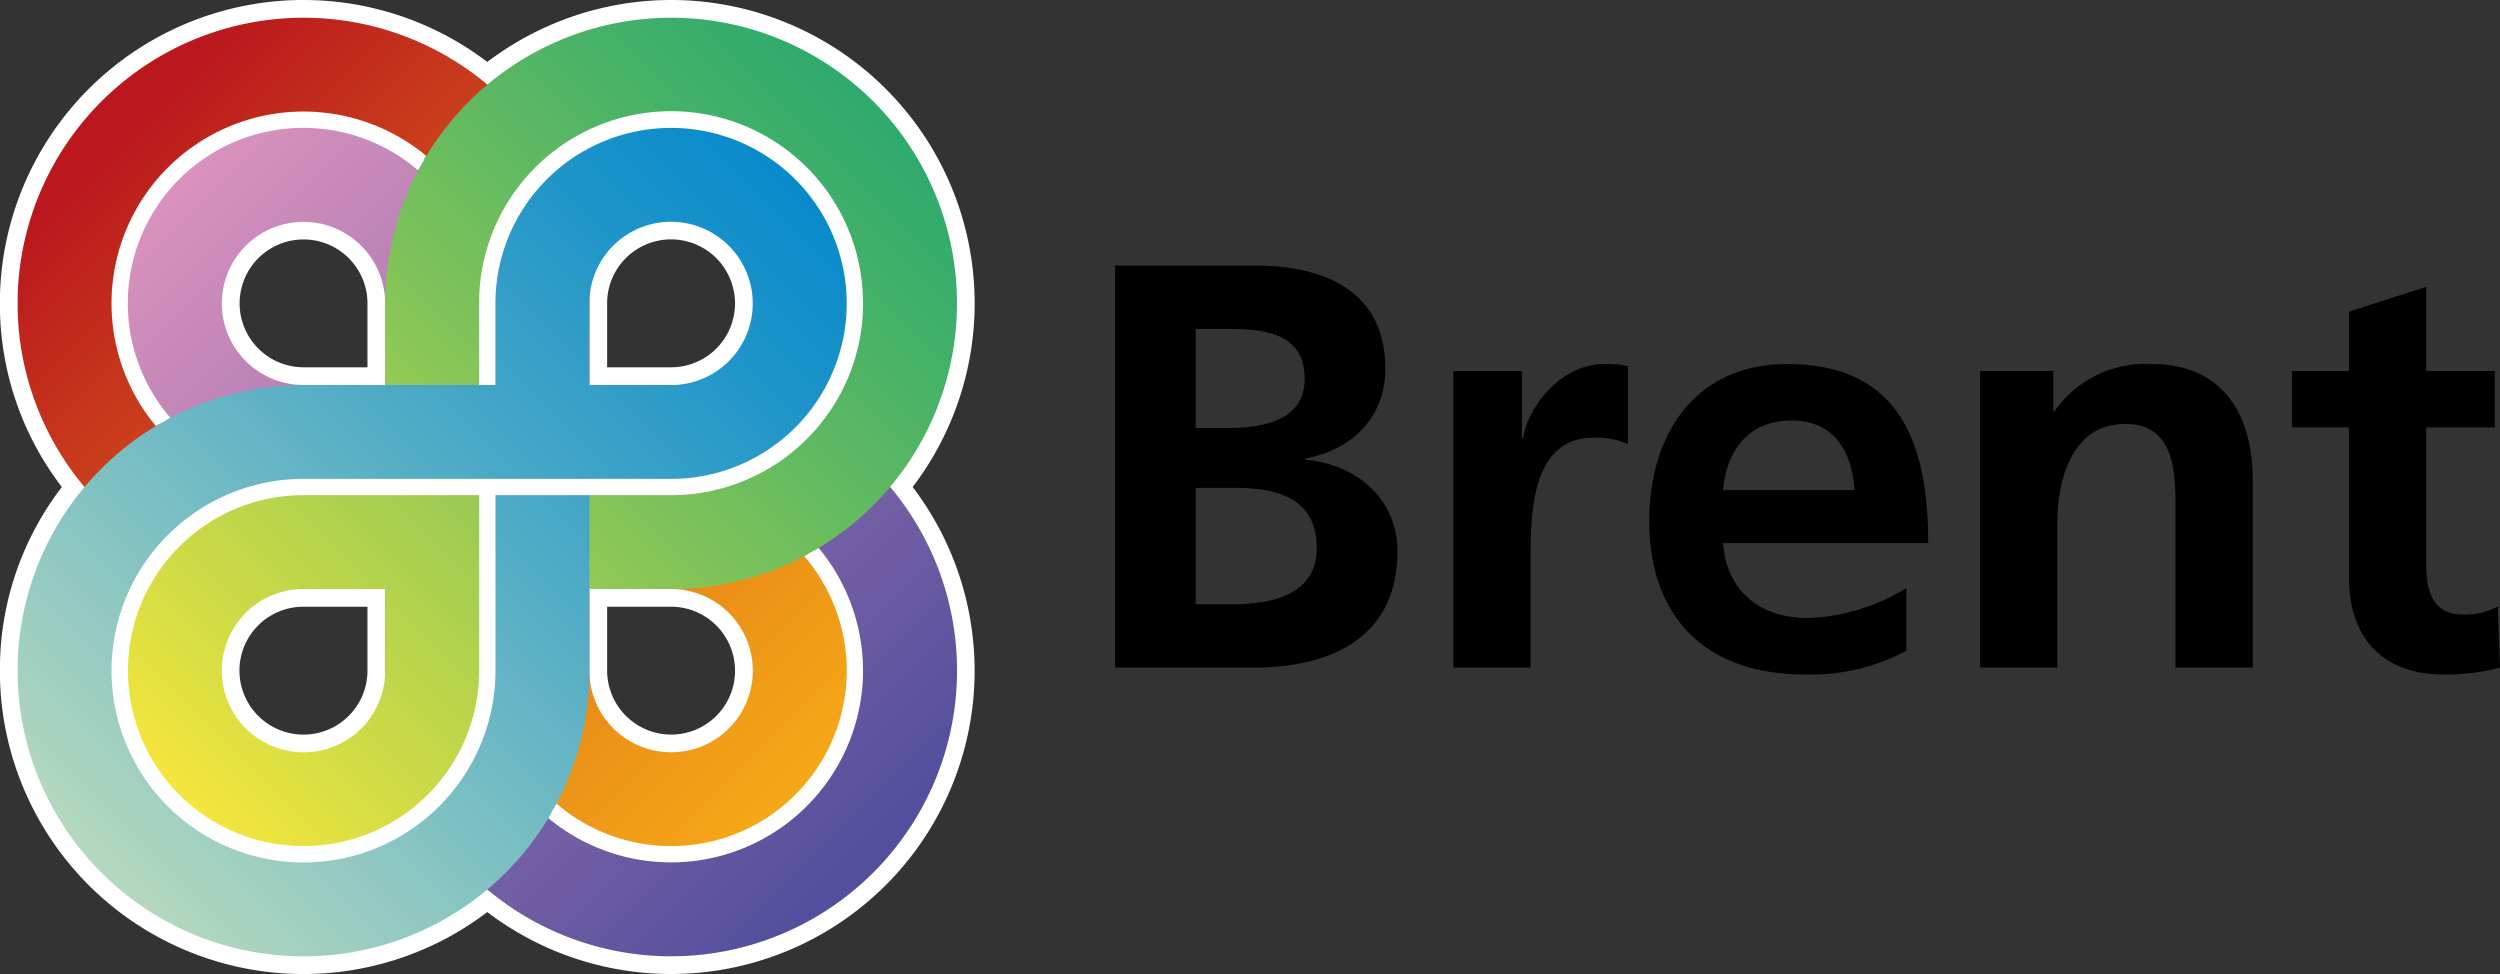 <svg fill="none" xmlns="http://www.w3.org/2000/svg" viewBox="0 0 77 30"><rect x="0" y="0" width="77" height="30" fill="#333333" stroke="none"/><g clip-path="url(#a)"><path d="M40.201 14.157v-.035c1.473-.267 2.467-1.295 2.467-2.767 0-2.714-2.396-3.175-3.993-3.175h-4.332v12.38h4.332c1.562 0 4.367-.46 4.367-3.582 0-1.526-1.154-2.661-2.84-2.821zm-3.373-4.026h.959c1.136 0 2.397.106 2.397 1.543 0 1.277-1.297 1.508-2.344 1.508h-1.012v-3.051zM38 18.609h-1.172v-3.583H38c1.242 0 2.556.249 2.556 1.862 0 1.437-1.402 1.721-2.556 1.721zm8.911-5.108h-.036v-2.075h-2.112v9.134h2.38v-3.352c0-1.312 0-3.725 1.934-3.725a2.42 2.42 0 0 1 1.065.195v-2.394a2.57 2.57 0 0 0-.728-.071c-1.42 0-2.396 1.437-2.503 2.288zm8.13-2.288c-2.84 0-4.243 2.182-4.243 4.824 0 2.998 1.758 4.736 4.775 4.736a6.284 6.284 0 0 0 3.142-.727v-1.933a6.175 6.175 0 0 1-3.035.922c-1.473 0-2.503-.834-2.61-2.306h6.32c0-3.193-.958-5.516-4.349-5.516zm-1.97 3.884c.106-1.223.781-2.146 2.113-2.146 1.331 0 1.863.993 1.934 2.146H53.07zm13.207-3.884a3.418 3.418 0 0 0-3 1.454h-.035v-1.241h-2.255v9.134h2.379v-4.47c0-1.17.372-3.033 2.095-3.033 1.526 0 1.543 1.508 1.543 2.625v4.878h2.38v-5.764c0-2.057-.942-3.583-3.107-3.583zm10.651 7.467a2.128 2.128 0 0 1-1.083.248c-.905 0-1.118-.727-1.118-1.507v-4.257h2.112v-1.738h-2.112v-2.59l-2.379.763v1.827h-1.758v1.738h1.758v4.647c0 1.81 1.03 2.962 2.894 2.962A6.247 6.247 0 0 0 77 20.56l-.07-1.88z" fill="#000"/><path d="M20.67 0a9.367 9.367 0 0 0-5.661 1.908A9.355 9.355 0 0 0 1.517 4.235 9.338 9.338 0 0 0 0 9.055v.56A9.24 9.24 0 0 0 1.905 15 9.226 9.226 0 0 0 0 20.368v.56a9.337 9.337 0 0 0 5.316 8.16 9.357 9.357 0 0 0 9.693-.996 9.355 9.355 0 0 0 12.273-.83A9.339 9.339 0 0 0 28.11 15 9.338 9.338 0 0 0 25.6 1.404 9.356 9.356 0 0 0 20.67 0zM18.7 11.313V9.317a1.968 1.968 0 0 1 1.983-1.944 1.971 1.971 0 0 1 1.38 3.363c-.37.369-.87.576-1.393.577H18.7zm-9.352 0A1.972 1.972 0 0 1 7.38 9.344a1.968 1.968 0 0 1 3.938 0v1.969h-1.97zm9.352 7.374h1.97a1.972 1.972 0 0 1 1.933 2.35 1.968 1.968 0 0 1-2.68 1.44 1.97 1.97 0 0 1-1.223-1.811v-1.979zm-9.352 3.939a1.973 1.973 0 0 1-1.973-1.97 1.968 1.968 0 0 1 1.973-1.969h1.97v1.969a1.97 1.97 0 0 1-1.97 1.97z" fill="#fff"/><path d="M18.837 22.378a2.5 2.5 0 0 1-.684-1.722l.001-2.514h2.516a2.517 2.517 0 0 1 2.507 2.297 2.512 2.512 0 0 1-2.073 2.694 2.52 2.52 0 0 1-2.267-.755zM3.562 9.344a5.777 5.777 0 0 1 3.571-5.341 5.79 5.79 0 0 1 7.56 3.129 5.77 5.77 0 0 1 .44 2.212v5.78H9.349a5.79 5.79 0 0 1-5.346-3.568 5.777 5.777 0 0 1-.44-2.212zM.545 9.072v.543a8.795 8.795 0 0 0 2.673 6.046 8.81 8.81 0 0 0 6.13 2.481h5.786v2.514a5.528 5.528 0 0 0 3.417 5.11 5.539 5.539 0 0 0 7.547-4.03 5.527 5.527 0 0 0-2.353-5.678 5.538 5.538 0 0 0-3.075-.933h-2.516v-5.78a8.797 8.797 0 0 0-2.531-6.175A8.81 8.81 0 0 0 .545 9.072z" fill="url(#b)"/><path d="M14.883 20.656v-5.782h5.787a5.79 5.79 0 0 1 5.345 3.57 5.777 5.777 0 0 1-1.254 6.3 5.788 5.788 0 0 1-9.878-4.088zM6.833 9.344a2.513 2.513 0 0 1 2.515-2.51 2.517 2.517 0 0 1 2.516 2.51v2.514H9.348a2.517 2.517 0 0 1-2.516-2.514zm-3.02 0a5.526 5.526 0 0 0 3.417 5.11c.671.277 1.391.42 2.118.42h2.516v5.782a8.793 8.793 0 0 0 5.435 8.128 8.812 8.812 0 0 0 9.596-1.906 8.795 8.795 0 0 0-6.225-15.02h-5.787V9.344a5.524 5.524 0 0 0-3.414-5.12 5.54 5.54 0 0 0-7.239 3 5.527 5.527 0 0 0-.417 2.12" fill="url(#c)"/><path d="M6.832 20.656a2.512 2.512 0 0 1 2.516-2.514h2.516v2.514a2.51 2.51 0 0 1-1.553 2.325 2.518 2.518 0 0 1-3.479-2.325zm8.05-11.312a5.778 5.778 0 0 1 3.572-5.342 5.791 5.791 0 0 1 6.306 1.252 5.78 5.78 0 0 1-4.09 9.87h-5.787v-5.78zm-3.018 0v5.78H9.348a5.54 5.54 0 0 0-5.115 3.415 5.527 5.527 0 0 0 1.2 6.028 5.537 5.537 0 0 0 9.45-3.911v-2.514h5.787a8.81 8.81 0 0 0 8.135-5.432 8.792 8.792 0 0 0-1.909-9.588 8.808 8.808 0 0 0-15.032 6.222" fill="url(#d)"/><path d="M3.562 20.656a5.78 5.78 0 0 1 1.694-4.088 5.789 5.789 0 0 1 4.092-1.694h5.786v5.782a5.78 5.78 0 0 1-1.695 4.088 5.789 5.789 0 0 1-9.878-4.088zm14.59-11.312A2.512 2.512 0 0 1 21.16 6.88a2.516 2.516 0 0 1 1.834 3.427 2.514 2.514 0 0 1-2.323 1.552h-2.517V9.344zm-3.02 0v2.514H9.349a8.81 8.81 0 0 0-6.13 2.481 8.795 8.795 0 0 0-2.673 6.046v.543a8.796 8.796 0 0 0 2.722 6.093 8.81 8.81 0 0 0 12.356-.191 8.795 8.795 0 0 0 2.531-6.174v-5.782h2.516a5.537 5.537 0 0 0 5.113-3.415 5.527 5.527 0 0 0-4.035-7.54 5.54 5.54 0 0 0-5.682 2.352 5.527 5.527 0 0 0-.932 3.073" fill="url(#e)"/><path fill-rule="evenodd" clip-rule="evenodd" d="M5.247 12.868a5.402 5.402 0 0 1 3.898-8.926 5.412 5.412 0 0 1 3.73 1.304c.08-.152.164-.3.252-.446a5.916 5.916 0 0 0-7.96.366A5.905 5.905 0 0 0 4.8 13.12c.145-.088.294-.172.446-.252zM24.77 17.13a5.403 5.403 0 0 1-3.899 8.926 5.413 5.413 0 0 1-3.73-1.303c-.08.151-.164.3-.252.445a5.915 5.915 0 0 0 9.686-4.272 5.905 5.905 0 0 0-1.36-4.047 8.774 8.774 0 0 1-.445.252zm1.81-7.787a5.903 5.903 0 0 0-3.646-5.468 5.917 5.917 0 0 0-7.731 3.204 5.903 5.903 0 0 0-.447 2.264v2.513h.503V9.344a5.402 5.402 0 0 1 3.34-4.993 5.413 5.413 0 0 1 5.895 1.172 5.403 5.403 0 0 1-3.826 9.226H9.35a5.916 5.916 0 0 0-5.464 3.646 5.903 5.903 0 0 0 1.281 6.438 5.914 5.914 0 0 0 10.094-4.177v-5.405h5.41a5.915 5.915 0 0 0 4.18-1.73 5.905 5.905 0 0 0 1.732-4.177zM14.758 20.656a5.402 5.402 0 0 1-3.34 4.993 5.414 5.414 0 0 1-5.894-1.172 5.404 5.404 0 0 1 3.824-9.226h5.41v5.405z" fill="#fff"/></g><defs><linearGradient id="b" x1="3.121" y1="3.122" x2="24.566" y2="24.584" gradientUnits="userSpaceOnUse"><stop stop-color="#BA181D"/><stop offset=".035" stop-color="#BA181D"/><stop offset=".445" stop-color="#D65C1A"/><stop offset=".82" stop-color="#EC9318"/><stop offset="1" stop-color="#F5A917"/></linearGradient><linearGradient id="c" x1="5.434" y1="5.433" x2="26.878" y2="26.895" gradientUnits="userSpaceOnUse"><stop stop-color="#DA92BE"/><stop offset=".581" stop-color="#8869A9"/><stop offset=".984" stop-color="#534F9C"/><stop offset="1" stop-color="#534F9C"/></linearGradient><linearGradient id="d" x1="5.434" y1="24.567" x2="26.878" y2="3.104" gradientUnits="userSpaceOnUse"><stop stop-color="#F5E63C"/><stop offset=".138" stop-color="#D6DD44"/><stop offset=".561" stop-color="#7CC25A"/><stop offset=".858" stop-color="#44B168"/><stop offset="1" stop-color="#2EAA6D"/></linearGradient><linearGradient id="e" x1="3.121" y1="26.878" x2="24.566" y2="5.415" gradientUnits="userSpaceOnUse"><stop stop-color="#B5D9BF"/><stop offset=".03" stop-color="#AFD6BF"/><stop offset=".506" stop-color="#55AEC6"/><stop offset=".84" stop-color="#1D94C9"/><stop offset="1" stop-color="#078ACB"/></linearGradient><clipPath id="a"><path fill="#fff" d="M0 0h77v30H0z"/></clipPath></defs></svg>